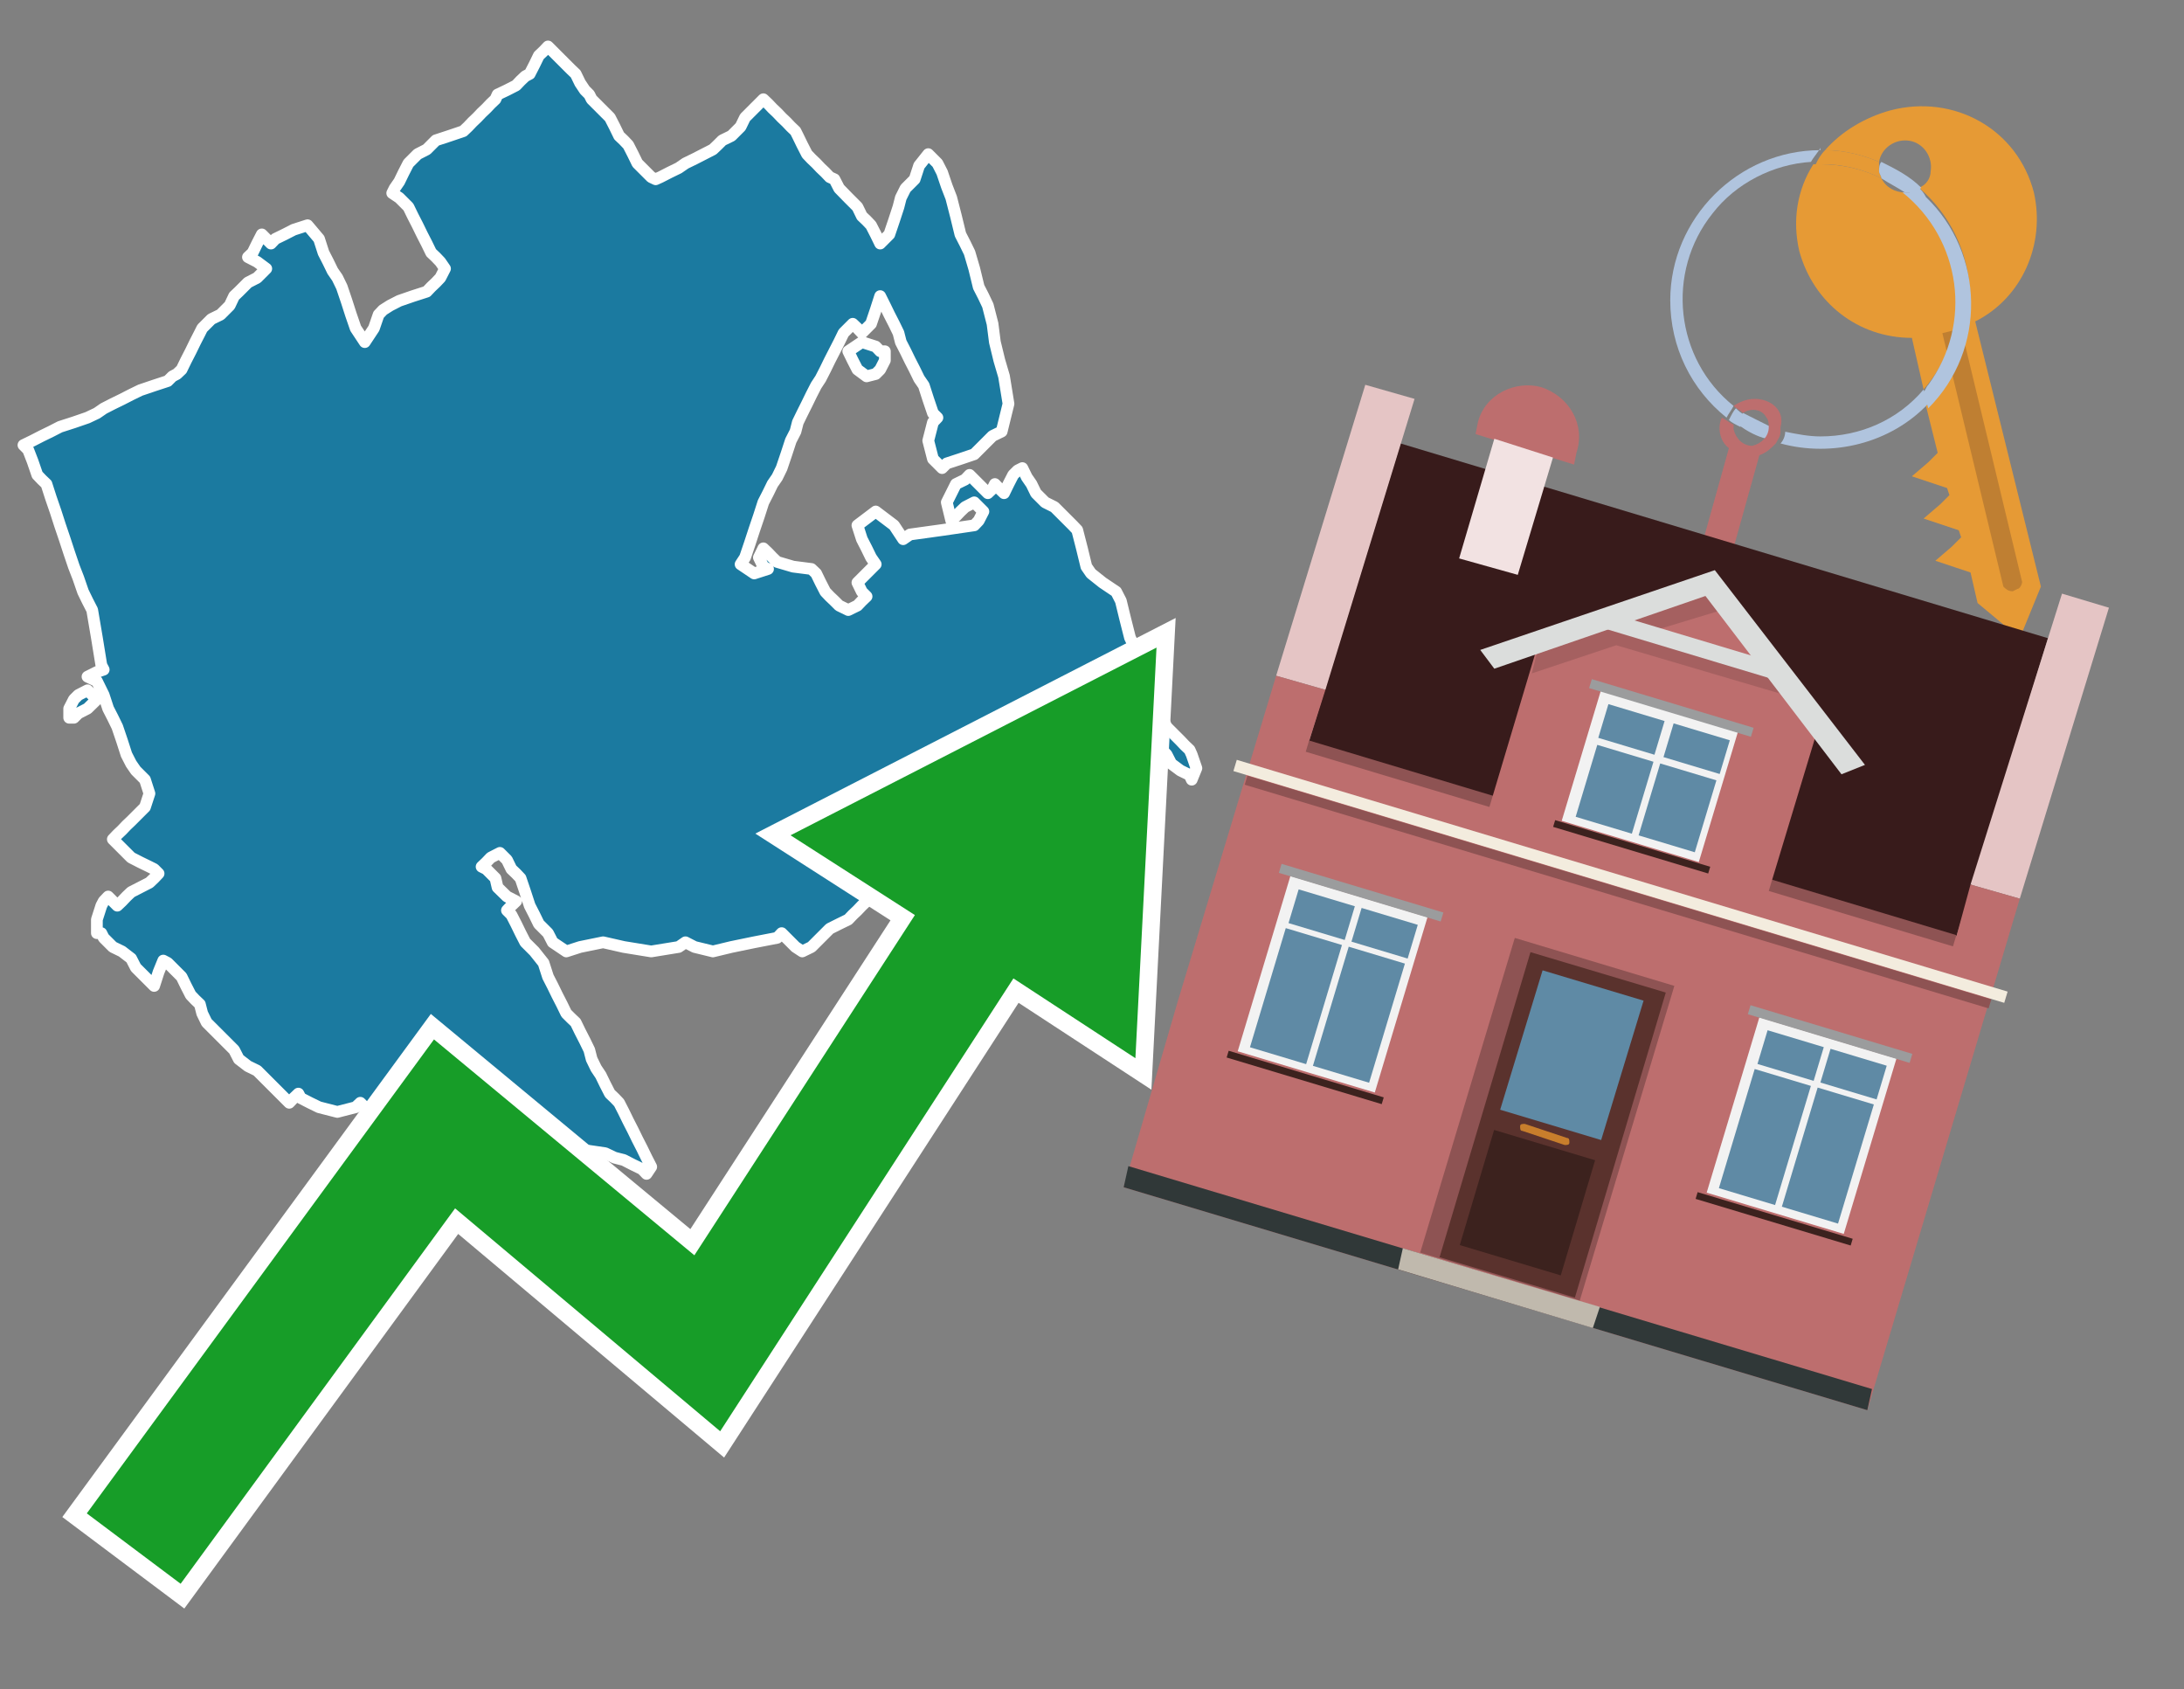 <?xml version="1.0" encoding="utf-8"?>
<!-- Generator: Adobe Illustrator 26.0.3, SVG Export Plug-In . SVG Version: 6.00 Build 0)  -->
<svg version="1.1" id="Text" xmlns="http://www.w3.org/2000/svg" xmlns:xlink="http://www.w3.org/1999/xlink" x="0px" y="0px"
	 width="93.1px" height="72px" viewBox="0 0 93.1 72" style="enable-background:new 0 0 93.1 72;" xml:space="preserve">
<rect x="0" y="0" width="93.1" height="72" fill="#808080" stroke="none"/>
<style type="text/css">
	.st0{fill:#1B7AA0;stroke:#FFFFFF;stroke-width:0.5;stroke-linejoin:round;}
	.st1{fill:none;stroke:#FFFFFF;stroke-width:1.5;stroke-miterlimit:10;}
	.st2{fill:#179D28;}
	.st3{fill:#E69A35;}
	.st4{fill:#B0C4DE;}
	.st5{fill:#BD6E6E;}
	.st6{fill:#BF7F32;}
	.st7{fill-rule:evenodd;clip-rule:evenodd;fill:#381B1B;}
	.st8{fill-rule:evenodd;clip-rule:evenodd;fill:#E5C5C5;}
	.st9{fill-rule:evenodd;clip-rule:evenodd;fill:#BD6E6E;}
	.st10{fill-rule:evenodd;clip-rule:evenodd;fill:#303838;}
	.st11{fill-rule:evenodd;clip-rule:evenodd;fill:#8E5353;}
	.st12{fill-rule:evenodd;clip-rule:evenodd;fill:#F3ECDE;}
	.st13{fill-rule:evenodd;clip-rule:evenodd;fill:#F2E2E2;}
	.st14{fill-rule:evenodd;clip-rule:evenodd;fill:#C0B9AD;}
	.st15{fill:#5A322D;}
	.st16{fill:#5F8AA5;}
	.st17{fill:#3C221E;}
	.st18{fill:#C87E2C;}
	.st19{opacity:0.5;fill-rule:evenodd;clip-rule:evenodd;fill:#8E5353;}
	.st20{fill-rule:evenodd;clip-rule:evenodd;fill:#DBDDDC;}
	.st21{fill-rule:evenodd;clip-rule:evenodd;fill:#F2F2F2;}
	.st22{fill-rule:evenodd;clip-rule:evenodd;fill:#5F8AA5;}
	.st23{fill-rule:evenodd;clip-rule:evenodd;fill:#9B9C9D;}
	.st24{fill-rule:evenodd;clip-rule:evenodd;fill:#3C221E;}
</style>
<path class="st0" d="M2.95,30.2L3.15,29.81L3.34,29.62L3.73,29.42L4.13,29.81L3.73,30.2L3.34,30.4L3.15,30.59L2.95,30.59ZM4.13,39.19L4.32,38.6L4.42,38.41L4.61,38.21L4.81,38.41L5.0,38.6L5.2,38.41L5.39,38.21L5.59,38.02L5.98,37.82L6.37,37.62L6.57,37.43L6.76,37.23L6.57,37.04L6.37,36.94L5.98,36.75L5.59,36.55L5.39,36.35L5.2,36.16L5.0,35.96L4.81,35.77L5.0,35.57L5.2,35.38L5.39,35.18L5.59,34.99L5.79,34.79L5.98,34.6L6.18,34.4L6.37,33.82L6.18,33.23L5.98,33.03L5.79,32.84L5.59,32.55L5.39,32.16L5.2,31.57L5.0,30.98L4.81,30.59L4.61,30.2L4.42,29.62L4.13,29.03L3.73,28.84L4.13,28.64L4.42,28.54L4.32,28.35L4.13,27.18L3.93,26.0L3.73,25.61L3.54,25.22L3.34,24.64L3.15,24.15L2.95,23.56L2.76,22.98L2.56,22.39L2.37,21.8L2.17,21.22L1.98,20.63L1.78,20.44L1.59,20.24L1.39,19.66L1.2,19.17L1.0,18.97L1.39,18.78L1.78,18.58L2.17,18.39L2.56,18.19L3.15,18.0L3.73,17.8L4.13,17.61L4.42,17.41L4.81,17.21L5.2,17.02L5.59,16.82L5.98,16.63L6.57,16.43L7.15,16.24L7.35,16.04L7.54,15.94L7.74,15.75L7.93,15.36L8.13,14.97L8.32,14.58L8.52,14.19L8.62,13.99L8.81,13.8L9.01,13.6L9.4,13.41L9.79,13.02L9.98,12.62L10.18,12.43L10.38,12.23L10.57,12.04L10.96,11.84L11.35,11.45L10.96,11.16L10.57,10.96L10.77,10.77L10.96,10.38L11.16,9.99L11.35,10.18L11.55,10.38L11.74,10.18L12.13,9.99L12.52,9.79L13.11,9.6L13.6,10.18L13.79,10.77L13.99,11.16L14.18,11.55L14.38,11.84L14.57,12.23L14.77,12.82L14.96,13.41L15.16,13.99L15.55,14.58L15.94,13.99L16.14,13.41L16.33,13.21L16.63,13.02L17.02,12.82L17.6,12.62L18.19,12.43L18.38,12.23L18.58,12.04L18.77,11.84L18.97,11.45L18.77,11.16L18.58,10.96L18.38,10.77L18.19,10.38L17.99,9.99L17.8,9.6L17.6,9.21L17.41,8.82L17.02,8.43L16.72,8.23L16.82,8.03L17.02,7.74L17.21,7.35L17.41,6.96L17.8,6.57L18.19,6.37L18.38,6.18L18.58,5.98L19.16,5.79L19.75,5.59L19.95,5.4L20.14,5.2L20.34,5.01L20.53,4.81L20.73,4.62L20.92,4.42L21.12,4.23L21.21,4.03L21.61,3.84L22.0,3.64L22.19,3.44L22.39,3.25L22.58,3.15L22.78,2.76L22.97,2.37L23.17,2.18L23.36,1.98L23.56,2.18L23.75,2.37L23.95,2.57L24.14,2.76L24.34,2.96L24.54,3.15L24.73,3.54L24.93,3.84L25.12,4.03L25.22,4.23L25.41,4.42L25.61,4.62L25.8,4.81L26.0,5.01L26.2,5.4L26.39,5.79L26.59,5.98L26.78,6.18L26.98,6.57L27.17,6.96L27.37,7.16L27.56,7.35L27.76,7.55L27.95,7.64L28.15,7.55L28.54,7.35L28.93,7.16L29.22,6.96L29.61,6.77L30.0,6.57L30.39,6.37L30.59,6.18L30.79,5.98L31.18,5.79L31.57,5.4L31.76,5.01L31.96,4.81L32.15,4.62L32.35,4.42L32.54,4.23L32.74,4.42L32.93,4.62L33.13,4.81L33.32,5.01L33.52,5.2L33.71,5.4L33.91,5.59L34.01,5.79L34.2,6.18L34.4,6.57L34.59,6.77L34.79,6.96L34.98,7.16L35.18,7.35L35.37,7.55L35.57,7.64L35.77,8.03L36.16,8.43L36.55,8.82L36.74,9.21L36.94,9.4L37.13,9.6L37.33,9.99L37.52,10.38L37.72,10.18L37.91,9.99L38.11,9.4L38.3,8.82L38.4,8.43L38.6,8.03L38.79,7.84L38.99,7.64L39.18,7.06L39.57,6.57L39.96,6.96L40.16,7.35L40.36,7.94L40.55,8.43L40.75,9.21L40.94,9.99L41.14,10.38L41.33,10.77L41.53,11.45L41.72,12.23L41.92,12.62L42.11,13.02L42.31,13.8L42.41,14.58L42.6,15.36L42.8,16.04L42.99,17.21L42.7,18.39L42.31,18.58L42.11,18.78L41.92,18.97L41.72,19.17L41.53,19.36L40.94,19.56L40.36,19.75L40.16,19.95L39.96,19.75L39.77,19.56L39.57,18.78L39.77,18.0L39.96,17.8L39.77,17.61L39.57,17.02L39.38,16.43L39.18,16.14L38.99,15.75L38.79,15.36L38.6,14.97L38.4,14.58L38.3,14.19L38.11,13.8L37.91,13.41L37.72,13.02L37.52,12.62L37.33,13.21L37.13,13.8L36.94,13.99L36.74,14.19L36.55,13.99L36.35,13.8L36.16,13.99L35.96,14.19L35.77,14.58L35.57,14.97L35.37,15.36L35.18,15.75L34.98,16.14L34.79,16.43L34.59,16.82L34.4,17.21L34.2,17.61L34.01,18.0L33.91,18.39L33.71,18.78L33.52,19.36L33.32,19.95L33.13,20.34L32.93,20.63L32.74,21.02L32.54,21.41L32.35,22.0L32.15,22.59L31.96,23.17L31.76,23.76L31.57,24.05L32.15,24.44L32.74,24.25L32.54,24.15L32.35,23.76L32.54,23.37L32.74,23.56L32.93,23.76L33.13,23.95L33.81,24.15L34.59,24.25L34.79,24.44L34.98,24.83L35.18,25.22L35.37,25.42L35.57,25.61L35.77,25.81L36.16,26.0L36.55,25.81L36.74,25.61L36.94,25.42L36.74,25.22L36.55,24.83L36.94,24.44L37.33,24.05L37.13,23.76L36.94,23.37L36.74,22.98L36.55,22.39L37.33,21.8L38.11,22.39L38.5,22.98L38.79,22.78L40.16,22.59L41.53,22.39L41.72,22.19L41.92,21.8L41.53,21.41L41.14,21.61L40.94,21.8L40.75,22.0L40.55,22.19L40.36,21.41L40.75,20.63L41.14,20.44L41.33,20.24L41.53,20.44L41.72,20.63L41.92,20.83L42.11,21.02L42.31,20.83L42.41,20.63L42.6,20.83L42.8,21.02L42.99,20.63L43.19,20.24L43.38,20.05L43.58,19.95L43.77,20.34L43.97,20.63L44.16,21.02L44.55,21.41L44.95,21.61L45.14,21.8L45.34,22.0L45.53,22.19L45.73,22.39L45.92,22.59L46.12,23.37L46.31,24.15L46.51,24.44L47.0,24.83L47.58,25.22L47.78,25.61L47.97,26.39L48.17,27.18L48.36,27.57L48.75,27.96L49.14,28.35L49.34,28.64L49.54,29.03L49.34,29.42L49.14,29.81L49.34,30.2L49.54,30.59L49.73,30.98L49.93,31.18L50.12,31.37L50.32,31.57L50.51,31.77L50.71,31.96L50.8,32.16L51.0,32.74L50.8,33.23L50.71,33.03L50.32,32.84L49.93,32.55L49.73,32.16L49.54,31.96L48.56,31.77L47.58,31.37L47.39,30.98L47.19,30.59L47.0,30.2L46.8,30.4L46.7,30.59L46.51,30.79L46.7,30.98L46.8,31.18L46.7,31.37L46.51,31.96L46.31,32.55L46.12,32.74L45.73,32.84L45.34,32.74L44.95,32.55L44.55,32.74L44.36,32.84L44.16,33.03L43.97,33.23L43.77,34.01L43.58,34.79L43.38,34.6L42.99,34.4L42.6,34.6L42.41,34.79L42.31,34.99L41.92,35.18L41.53,35.57L40.94,35.96L40.36,36.16L40.16,36.35L39.96,36.55L39.77,36.75L39.57,36.94L38.99,37.04L38.4,37.23L38.3,37.43L38.11,37.62L37.91,37.82L37.72,38.02L37.33,38.21L36.94,38.41L36.74,38.6L36.55,38.8L36.35,38.99L36.16,39.19L35.77,39.38L35.37,39.58L35.18,39.77L34.98,39.97L34.79,40.16L34.59,40.36L34.2,40.55L33.91,40.36L33.71,40.16L33.52,39.97L33.32,39.77L33.13,39.97L32.15,40.16L31.18,40.36L30.39,40.55L29.61,40.36L29.22,40.16L28.93,40.36L27.76,40.55L26.59,40.36L25.71,40.16L24.73,40.36L24.14,40.55L23.56,40.16L23.36,39.77L23.17,39.58L22.97,39.38L22.78,38.99L22.58,38.6L22.39,38.02L22.19,37.43L22.0,37.23L21.8,37.04L21.61,36.65L21.31,36.35L20.92,36.55L20.73,36.75L20.53,36.94L20.73,37.04L20.92,37.23L21.12,37.43L21.21,37.82L21.61,38.21L22.0,38.41L21.8,38.6L21.61,38.8L21.8,38.99L22.0,39.38L22.19,39.77L22.39,40.16L22.78,40.55L23.17,41.04L23.36,41.63L23.56,42.02L23.75,42.41L23.95,42.8L24.14,43.19L24.34,43.39L24.54,43.58L24.73,43.97L24.93,44.36L25.12,44.75L25.22,45.14L25.41,45.53L25.61,45.83L25.8,46.22L26.0,46.61L26.2,46.8L26.39,47.0L26.59,47.39L26.78,47.78L26.98,48.17L27.17,48.56L27.37,48.95L27.56,49.34L27.76,49.73L27.56,50.03L27.37,49.83L26.98,49.64L26.59,49.44L26.2,49.34L25.8,49.15L24.44,48.95L23.17,48.76L22.58,48.56L22.0,48.37L21.61,48.17L21.21,47.98L20.92,47.78L20.53,47.59L20.34,47.39L20.14,47.19L19.95,47.0L19.75,47.19L19.16,47.39L18.58,47.19L17.7,47.0L16.72,47.19L16.14,47.39L15.55,47.19L15.36,47.0L15.16,47.19L14.38,47.39L13.6,47.19L13.21,47.0L12.82,46.8L12.72,46.61L12.52,46.8L12.33,47.0L12.13,46.8L11.94,46.61L11.74,46.41L11.55,46.22L11.35,46.02L11.16,45.83L10.96,45.63L10.57,45.44L10.18,45.14L9.98,44.75L9.79,44.56L9.59,44.36L9.4,44.17L9.2,43.97L9.01,43.78L8.81,43.58L8.62,43.19L8.52,42.8L8.32,42.61L8.13,42.41L7.93,42.02L7.74,41.63L7.54,41.43L7.35,41.24L7.15,41.04L6.96,40.94L6.76,41.43L6.57,42.02L6.37,41.82L6.18,41.63L5.98,41.43L5.79,41.24L5.59,40.85L5.2,40.55L4.81,40.36L4.61,40.16L4.42,39.97L4.32,39.77L4.13,39.77ZM37.72,15.36L37.52,15.75L37.33,15.94L36.94,16.04L36.55,15.75L36.35,15.36L36.16,14.97L36.74,14.58L37.33,14.77L37.52,14.97L37.72,14.97ZM46.12,36.16L45.73,36.75L45.34,36.94L44.75,37.04L44.16,36.94L43.97,36.75L43.77,36.55L43.58,36.35L43.38,35.96L43.58,35.57L43.77,35.38L43.97,35.18L44.16,34.99L44.36,34.79L44.55,34.6L44.75,34.4L44.95,34.6L45.14,34.79L45.34,35.18L45.73,35.57L46.12,35.57Z"/>
<polygon class="st1" points="49.3,27.6 33.7,35.6 39,39 29.6,53.5 18.5,44.3 3.7,64.5 7.7,67.5 19.4,51.5 30.7,61 43.2,41.7 
	48.4,45.1 "/>
<polygon class="st2" points="49.3,27.6 33.7,35.6 39,39 29.6,53.5 18.5,44.3 3.7,64.5 7.7,67.5 19.4,51.5 30.7,61 43.2,41.7 
	48.4,45.1 "/>
<path class="st3" d="M80.2,7.6c0-0.1-0.1-0.2-0.1-0.3c0-0.1,0-0.3,0-0.4c-0.7-0.3-1.5-0.5-2.3-0.5c-0.2,0.2-0.3,0.4-0.4,0.6
	c0.1,0,0.2,0,0.3,0C78.5,7,79.4,7.2,80.2,7.6z"/>
<path class="st4" d="M77.6,6.4c-3.5,0-6.4,2.9-6.4,6.4c0,2,0.9,3.8,2.4,5c0.1-0.2,0.2-0.3,0.3-0.5c-2.5-2-2.9-5.7-0.9-8.2
	c1-1.3,2.6-2.1,4.2-2.2c0.1-0.2,0.3-0.4,0.4-0.6V6.4z"/>
<path class="st3" d="M84.2,13.7c2-1,3-3.3,2.5-5.5C86,5.5,83.3,4,80.6,4.7c-1.1,0.3-2.1,0.9-2.8,1.7c0.8,0,1.6,0.2,2.3,0.5
	c0.1-0.6,0.7-1,1.3-0.9c0.6,0.1,1,0.7,0.9,1.3c0,0.3-0.2,0.6-0.5,0.7c2.7,2.3,2.9,6.4,0.6,9c-0.1,0.1-0.2,0.2-0.3,0.3l0.5,2
	l-0.4,0.4l-0.7,0.6l0.9,0.3l0.6,0.2l0.1,0.3l-0.4,0.4L82,22.1l0.9,0.3l0.6,0.2l0.1,0.3l-0.4,0.4l-0.7,0.6l0.9,0.3l0.6,0.2l0.3,1.3
	l1.8,1.5L87,25L84.2,13.7z"/>
<path class="st3" d="M81.2,8.2c-0.4,0-0.8-0.2-1-0.6C79.4,7.2,78.5,7,77.6,7c-0.1,0-0.2,0-0.3,0c-0.7,1.1-0.9,2.4-0.6,3.7
	c0.6,2.2,2.5,3.7,4.8,3.7l0.5,2.2c2.1-2.4,1.9-6.1-0.6-8.2C81.3,8.3,81.2,8.3,81.2,8.2z"/>
<path class="st4" d="M74.1,18.1c0.4,0.3,0.8,0.5,1.2,0.6c0.1-0.1,0.2-0.3,0.2-0.5l0,0c-0.4-0.2-0.8-0.4-1.2-0.6
	C74.2,17.8,74.1,17.9,74.1,18.1z"/>
<path class="st4" d="M74.4,17.7c-0.2-0.1-0.3-0.2-0.4-0.3c-0.1,0.1-0.2,0.3-0.3,0.5c0.1,0.1,0.3,0.2,0.5,0.3
	C74.1,17.9,74.2,17.8,74.4,17.7z"/>
<path class="st5" d="M74.8,17c-0.3,0-0.6,0.1-0.9,0.3c0.1,0.1,0.3,0.2,0.4,0.3c0.3-0.2,0.8-0.2,1,0.2c0.1,0.1,0.1,0.3,0.1,0.4l0,0
	c0,0.4-0.3,0.7-0.7,0.8c-0.4,0-0.7-0.3-0.8-0.7c0,0,0,0,0-0.1v-0.1c-0.2-0.1-0.3-0.2-0.5-0.3c-0.2,0.4-0.1,1,0.3,1.3l-1.2,4.3
	l1.3,0.3l1.2-4.3c0.3-0.1,0.5-0.3,0.7-0.5c0.1-0.2,0.2-0.3,0.2-0.5c0-0.1,0-0.1,0-0.2C76.1,17.5,75.5,17,74.8,17z"/>
<path class="st6" d="M86,25.1l-0.2,0.1c-0.2,0-0.3-0.1-0.4-0.2l0,0l-2.6-10.8l0.8-0.2l2.6,10.8C86.2,24.9,86.1,25.1,86,25.1L86,25.1
	z"/>
<path class="st4" d="M80.1,7.3c0,0.1,0.1,0.2,0.1,0.3c0.3,0.2,0.7,0.4,1,0.6c0.1,0,0.2,0,0.3,0c0.1,0,0.3-0.1,0.4-0.2
	c-0.5-0.5-1.1-0.8-1.7-1.1C80.1,7,80.1,7.2,80.1,7.3z"/>
<path class="st4" d="M77.6,18.6c-0.5,0-1-0.1-1.5-0.2c0,0.2-0.1,0.4-0.2,0.5c2.2,0.6,4.7,0,6.3-1.7L82,16.6
	C80.9,17.9,79.3,18.6,77.6,18.6z"/>
<path class="st4" d="M81.8,8c-0.1,0.1-0.2,0.1-0.4,0.2c-0.1,0-0.2,0-0.3,0c2.5,2,3,5.6,1.1,8.2c-0.1,0.1-0.1,0.2-0.2,0.3l0.2,0.7
	c2.5-2.5,2.4-6.6-0.1-9C82,8.2,81.9,8.1,81.8,8L81.8,8z"/>
<g>
	<polygon class="st7" points="55.8,31.6 83.4,39.9 87.3,27.2 59.7,18.9 55.8,31.6 	"/>
	<polygon class="st8" points="54.4,28.8 56.5,29.4 60.3,17 58.2,16.4 54.4,28.8 	"/>
	<polygon class="st8" points="84,37.7 86.1,38.3 89.9,25.9 87.9,25.3 84,37.7 	"/>
	<polygon class="st9" points="50.2,42.7 54.4,28.8 56.5,29.4 55.8,31.6 83.4,39.9 84,37.7 86.1,38.3 79.6,60.1 47.9,50.6 	"/>
	<polygon class="st10" points="47.9,50.6 48.1,49.7 79.8,59.2 79.6,60.1 47.9,50.6 	"/>
	
		<rect x="55.1" y="35.8" transform="matrix(-0.958 -0.288 0.288 -0.958 125.727 90.499)" class="st11" width="28.8" height="0.5"/>
	<path class="st9" d="M67.2,19.3l-0.1,0.5l-4.2-1.3L63,18c0.3-1.2,1.6-1.8,2.7-1.5l0,0C66.9,16.9,67.6,18.1,67.2,19.3z"/>
	
		<rect x="51.9" y="37.3" transform="matrix(0.958 0.288 -0.288 0.958 13.744 -18.297)" class="st12" width="34.3" height="0.5"/>
	
		<rect x="52.4" y="37.8" transform="matrix(0.958 0.288 -0.288 0.958 13.863 -18.242)" class="st11" width="33.1" height="0.4"/>
	<polygon class="st13" points="63.7,18.7 66.2,19.5 64.7,24.5 62.2,23.8 63.7,18.7 	"/>
	<g>
		<polygon class="st14" points="59.6,54.1 59.8,53.2 68.2,55.7 67.9,56.6 59.6,54.1 		"/>
		<g>
			
				<rect x="62.5" y="40.7" transform="matrix(-0.958 -0.288 0.288 -0.958 115.496 112.421)" class="st11" width="7.1" height="14"/>
			<g transform="matrix( 0.861, 0, 0, 0.861, 2148,666.7) ">
				<g>
					<g>
						<g id="Symbol_9_0_Layer2_0_MEMBER_8_MEMBER_12_MEMBER_0_FILL_00000068661617136642869190000009105610180127818117_">
							<path class="st15" d="M-2412.3-725.2l-6.7-2l-4.5,15.1l6.7,2L-2412.3-725.2z"/>
						</g>
					</g>
				</g>
			</g>
			<g transform="matrix( 0.861, 0, 0, 0.861, 2148,666.7) ">
				<g>
					<g id="Symbol_9_0_Layer2_0_MEMBER_8_MEMBER_12_MEMBER_1_MEMBER_1_FILL_00000096743352124702272400000008959002060142450612_">
						<path class="st16" d="M-2418.4-726.3l-2.1,6.9l5,1.5l2.1-6.9L-2418.4-726.3z"/>
					</g>
				</g>
			</g>
			<g transform="matrix( 0.861, 0, 0, 0.861, 2148,666.7) ">
				<g>
					<g id="Symbol_9_0_Layer2_0_MEMBER_8_MEMBER_12_MEMBER_1_MEMBER_1_FILL_00000002379219367519206220000006020086178066684857_">
						<path class="st17" d="M-2420.8-718.4l-1.7,5.7l5,1.5l1.7-5.7L-2420.8-718.4z"/>
					</g>
				</g>
			</g>
			<path class="st18" d="M66.8,48.5l-1.8-0.6c-0.1,0-0.2,0-0.2,0.1l0,0c0,0.1,0,0.2,0.1,0.2l1.8,0.6c0.1,0,0.2,0,0.2-0.1l0,0
				C66.9,48.6,66.9,48.5,66.8,48.5z"/>
		</g>
	</g>
	<polygon class="st9" points="63.4,34.7 75.3,38.3 77.6,30.7 72.9,24.8 65.7,27 	"/>
	<path class="st19" d="M65.6,27.5l1.5-0.5l0,0l0,0l5.9-2l0.4,1L70.1,27c2.1,0.6,5.9,1.8,6,1.8l0.6,1l-7.8-2.3l-3.6,1.2L65.6,27.5z"
		/>
	<polygon class="st20" points="63.1,27.7 73.1,24.3 73.1,24.3 73.1,24.3 79.5,32.6 78.5,33 72.7,25.4 63.7,28.5 	"/>
	
		<rect x="68.2" y="27.2" transform="matrix(-0.958 -0.288 0.288 -0.958 132.968 74.613)" class="st20" width="7.6" height="0.7"/>
	<g>
		
			<rect x="73.8" y="44.1" transform="matrix(-0.958 -0.288 0.288 -0.958 136.596 116.09)" class="st21" width="6.1" height="7.8"/>
		<g>
			<g>
				
					<rect x="72.6" y="47.2" transform="matrix(0.288 -0.958 0.958 0.288 7.147 106.596)" class="st22" width="5.3" height="2.5"/>
			</g>
			<g>
				
					<rect x="75.5" y="43.7" transform="matrix(0.288 -0.958 0.958 0.288 11.309 105.089)" class="st22" width="1.5" height="2.5"/>
			</g>
		</g>
		<g>
			<g>
				<rect x="75.3" y="48" transform="matrix(0.288 -0.958 0.958 0.288 8.287 109.743)" class="st22" width="5.3" height="2.5"/>
			</g>
			<g>
				
					<rect x="78.2" y="44.5" transform="matrix(0.288 -0.958 0.958 0.288 12.448 108.237)" class="st22" width="1.5" height="2.5"/>
			</g>
		</g>
		
			<rect x="74.4" y="43.8" transform="matrix(-0.958 -0.288 0.288 -0.958 140.065 108.687)" class="st23" width="7.2" height="0.4"/>
		
			<rect x="72.2" y="51.7" transform="matrix(-0.958 -0.288 0.288 -0.958 133.169 123.406)" class="st24" width="6.9" height="0.3"/>
	</g>
	<g>
		
			<rect x="53.8" y="38.1" transform="matrix(-0.958 -0.288 0.288 -0.958 99.173 98.557)" class="st21" width="6.1" height="7.8"/>
		<g>
			<g>
				
					<rect x="52.6" y="41.2" transform="matrix(0.288 -0.958 0.958 0.288 -1.335 83.159)" class="st22" width="5.3" height="2.5"/>
			</g>
			<g>
				
					<rect x="55.5" y="37.7" transform="matrix(0.288 -0.958 0.958 0.288 2.827 81.653)" class="st22" width="1.5" height="2.5"/>
			</g>
		</g>
		<g>
			<g>
				<rect x="55.3" y="42" transform="matrix(0.288 -0.958 0.958 0.288 -0.195 86.307)" class="st22" width="5.3" height="2.5"/>
			</g>
			<g>
				
					<rect x="58.2" y="38.5" transform="matrix(0.288 -0.958 0.958 0.288 3.966 84.801)" class="st22" width="1.5" height="2.5"/>
			</g>
		</g>
		
			<rect x="54.4" y="37.8" transform="matrix(-0.958 -0.288 0.288 -0.958 102.642 91.154)" class="st23" width="7.2" height="0.4"/>
		
			<rect x="52.2" y="45.7" transform="matrix(-0.958 -0.288 0.288 -0.958 95.746 105.872)" class="st24" width="6.9" height="0.3"/>
	</g>
	<g>
		
			<rect x="67.4" y="30.3" transform="matrix(-0.958 -0.288 0.288 -0.958 128.26 85.178)" class="st21" width="6.1" height="5.8"/>
		<g>
			<g>
				
					<rect x="67.2" y="32.4" transform="matrix(0.288 -0.958 0.958 0.288 16.775 89.858)" class="st22" width="3.2" height="2.5"/>
			</g>
			<g>
				
					<rect x="68.8" y="29.8" transform="matrix(0.288 -0.958 0.958 0.288 19.769 88.775)" class="st22" width="1.5" height="2.5"/>
			</g>
		</g>
		<g>
			<g>
				
					<rect x="69.9" y="33.2" transform="matrix(0.288 -0.958 0.958 0.288 17.914 93.006)" class="st22" width="3.2" height="2.5"/>
			</g>
			<g>
				
					<rect x="71.5" y="30.7" transform="matrix(0.288 -0.958 0.958 0.288 20.909 91.923)" class="st22" width="1.5" height="2.5"/>
			</g>
		</g>
		
			<rect x="67.7" y="30" transform="matrix(-0.958 -0.288 0.288 -0.958 130.855 79.639)" class="st23" width="7.2" height="0.4"/>
		
			<rect x="66" y="35.9" transform="matrix(-0.958 -0.288 0.288 -0.958 125.706 90.629)" class="st24" width="6.9" height="0.3"/>
	</g>
</g>
</svg>
